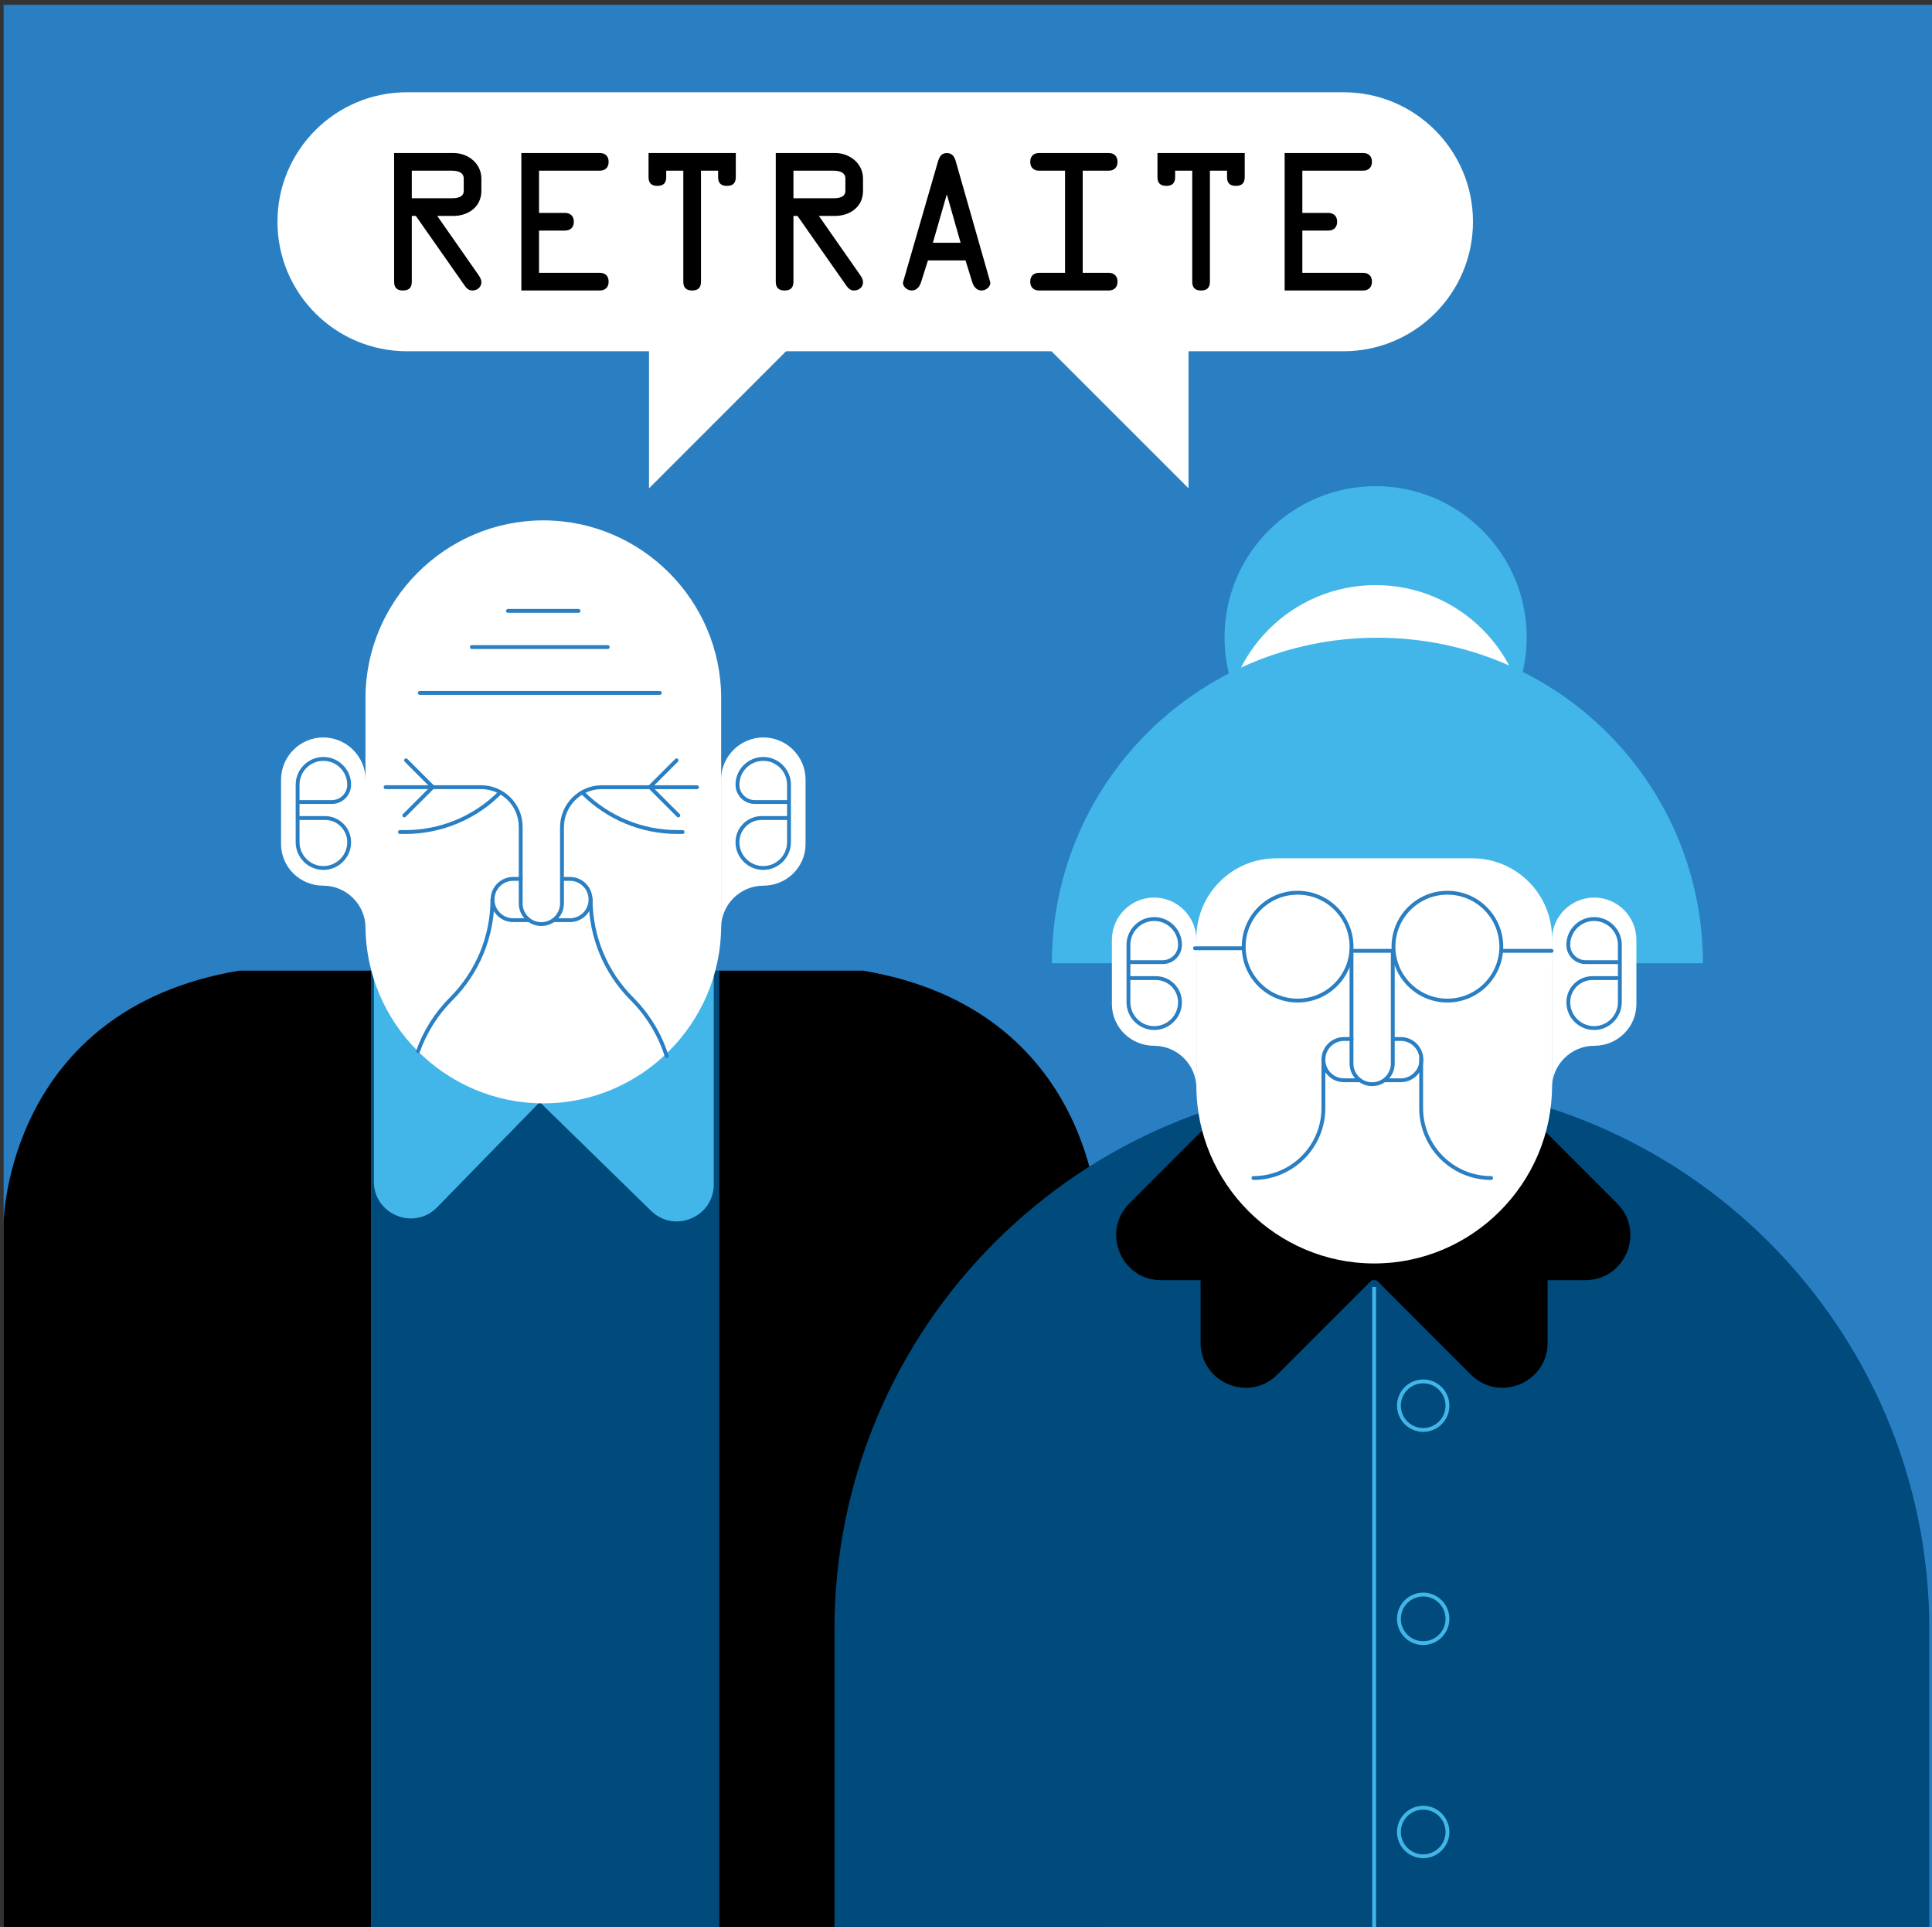 <?xml version="1.0" encoding="utf-8"?>
<!-- Generator: Adobe Illustrator 24.2.0, SVG Export Plug-In . SVG Version: 6.00 Build 0)  -->
<svg version="1.1" id="Layer_1" xmlns="http://www.w3.org/2000/svg" xmlns:xlink="http://www.w3.org/1999/xlink" x="0px" y="0px"
	 viewBox="0 0 500.65 499.24" style="enable-background:new 0 0 500.65 499.24;" xml:space="preserve">
<rect x="0" y="0" width="500.65" height="499.24" fill="#333333" stroke="none"/>
<style type="text/css">
	.st0{fill:#2A7FC3;}
	.st1{fill:#42B6E8;}
	.st2{fill:#FFFFFF;}
	.st3{fill:#004A7C;}
	.st4{fill:none;stroke:#2A7FC3;stroke-linecap:round;stroke-linejoin:round;stroke-miterlimit:10;}
	.st5{fill:none;stroke:#42B6E8;stroke-miterlimit:10;}
</style>
<g>
	<rect x="0.94" y="1.25" class="st0" width="500" height="500"/>
	<circle class="st1" cx="356.47" cy="165.11" r="39.15"/>
	<circle class="st2" cx="356.47" cy="190.74" r="39.15"/>
	<path class="st1" d="M441.28,249.57c0-46.58-37.76-84.35-84.35-84.35s-84.35,37.76-84.35,84.35"/>
	<g>
		<g>
			<g>
				<g>
					<g>
						<g>
							<path d="M61.94,251.48c-60.2,10.1-61,65.16-61,65.16v184.61h95.24V251.48H61.94z"/>
							<rect x="96.18" y="251.48" class="st3" width="90.17" height="249.77"/>
							<path d="M284.67,316.64c0,0-0.82-55.05-61-65.16h-37.31v249.77h98.31V316.64z"/>
						</g>
					</g>
				</g>
			</g>
		</g>
	</g>
	<path class="st1" d="M96.88,251.64v54.46c0,8.57,10.41,12.81,16.4,6.68l26.59-27.24l28.85,28.17c6.06,5.91,16.24,1.62,16.24-6.84
		v-56.64"/>
	<g>
		<path class="st2" d="M140.81,285.86L140.81,285.86c-25.34,0-46.1-20.73-46.1-46.07v-58.9c0-25.34,20.76-46.07,46.1-46.07h0
			c25.34,0,46.07,20.73,46.07,46.07v58.9C186.89,265.13,166.15,285.86,140.81,285.86z"/>
		<path class="st2" d="M83.76,229.46L83.76,229.46c6.01,0,10.96,4.92,10.96,10.93v-38.4c0-6.01-4.94-10.93-10.96-10.93h0
			c-6.01,0-10.93,4.92-10.93,10.93v16.67C72.83,224.67,77.75,229.46,83.76,229.46z"/>
		<line class="st4" x1="122.27" y1="167.64" x2="157.49" y2="167.64"/>
		<line class="st4" x1="131.63" y1="158.27" x2="149.91" y2="158.27"/>
		<polyline class="st4" points="105.22,196.99 112.14,203.9 104.78,211.26 		"/>
		<path class="st4" d="M108.33,272.37c1.8-5.06,4.71-9.71,8.58-13.58l0,0c6.85-6.85,10.7-16.15,10.7-25.84"/>
		<path class="st4" d="M172.77,273.64c-1.75-5.55-4.82-10.66-9.01-14.85l0,0c-6.85-6.85-10.7-16.15-10.7-25.84"/>
		<path class="st4" d="M77.37,211.93h6.84c3.46,0,6.27,2.81,6.27,6.27v0c0,3.68-3.01,6.68-6.68,6.68h0c-3.68,0-6.68-3.01-6.68-6.68
			V203.3c0-3.68,3.01-6.68,6.68-6.68h0c3.68,0,6.68,3.01,6.68,6.68v0c0,2.48-2.01,4.49-4.49,4.49h-8.34"/>
		<path class="st2" d="M197.82,229.46L197.82,229.46c-6.01,0-10.96,4.92-10.96,10.93v-38.4c0-6.01,4.94-10.93,10.96-10.93h0
			c6.01,0,10.93,4.92,10.93,10.93v16.67C208.75,224.67,203.83,229.46,197.82,229.46z"/>
		<path class="st4" d="M204.21,211.93h-6.84c-3.46,0-6.27,2.81-6.27,6.27v0c0,3.68,3.01,6.68,6.68,6.68h0
			c3.68,0,6.68-3.01,6.68-6.68V203.3c0-3.68-3.01-6.68-6.68-6.68h0c-3.68,0-6.68,3.01-6.68,6.68v0c0,2.48,2.01,4.49,4.49,4.49h8.34"
			/>
		<path class="st4" d="M134.94,227.7h-1.95c-2.96,0-5.35,2.4-5.35,5.35v0c0,2.96,2.4,5.35,5.35,5.35h4.1"/>
		<path class="st4" d="M145.73,227.7h1.95c2.96,0,5.35,2.4,5.35,5.35v0c0,2.96-2.4,5.35-5.35,5.35h-4.1"/>
		<path class="st4" d="M129.51,205.42L129.51,205.42c-6.49,6.49-15.29,10.14-24.47,10.14h-1.39"/>
		<polyline class="st4" points="175.32,196.99 168.41,203.9 175.77,211.26 		"/>
		<path class="st4" d="M180.62,203.95h-24.73c-5.67,0-10.26,4.72-10.26,10.39l0,19.72c0,2.96-2.4,5.35-5.35,5.35h0
			c-2.96,0-5.35-2.4-5.35-5.35v-19.85c0-5.67-4.6-10.27-10.27-10.27H99.92"/>
		<path class="st4" d="M151.03,205.42L151.03,205.42c6.49,6.49,15.29,10.14,24.47,10.14h1.39"/>
		<line class="st4" x1="108.78" y1="179.52" x2="170.98" y2="179.52"/>
	</g>
	<path class="st3" d="M216.24,422.16v79.08h95.24h90.17h98.31v-79.08c0-78.35-63.52-141.86-141.86-141.86h0
		C279.75,280.3,216.24,343.81,216.24,422.16z"/>
	<path d="M311.48,292.96l-18.81,18.81c-7.34,7.34-2.14,19.9,8.24,19.9H410.8c10.39,0,15.59-12.56,8.24-19.9l-18.64-18.64"/>
	<path d="M347.6,322.57l33.54,33.54c7.34,7.34,19.9,2.14,19.9-8.24V321.5"/>
	<path d="M364.56,322.57l-33.54,33.54c-7.34,7.34-19.9,2.14-19.9-8.24V321.5"/>
	<g>
		<path class="st2" d="M310.02,243.06v38.21c0,25.34,20.73,46.07,46.07,46.07h0.03c25.34,0,46.07-20.73,46.07-46.07v-38.21
			c0-11.43-9.26-20.69-20.69-20.69c-15.15,0-35.63,0-50.79,0C319.28,222.37,310.02,231.63,310.02,243.06z"/>
		<path class="st2" d="M299.06,270.94L299.06,270.94c6.01,0,10.96,4.92,10.96,10.93v-38.4c0-6.01-4.94-10.93-10.96-10.93l0,0
			c-6.01,0-10.93,4.92-10.93,10.93v16.67C288.13,266.15,293.05,270.94,299.06,270.94z"/>
		<path class="st4" d="M292.67,253.4h6.84c3.46,0,6.27,2.81,6.27,6.27l0,0c0,3.68-3.01,6.68-6.68,6.68h0
			c-3.68,0-6.68-3.01-6.68-6.68v-14.89c0-3.68,3.01-6.68,6.68-6.68h0c3.68,0,6.68,3.01,6.68,6.68v0c0,2.48-2.01,4.49-4.49,4.49
			h-8.34"/>
		<path class="st2" d="M413.12,270.94L413.12,270.94c-6.01,0-10.96,4.92-10.96,10.93v-38.4c0-6.01,4.94-10.93,10.96-10.93h0
			c6.01,0,10.93,4.92,10.93,10.93v16.67C424.05,266.15,419.14,270.94,413.12,270.94z"/>
		<path class="st4" d="M419.51,253.4h-6.84c-3.46,0-6.27,2.81-6.27,6.27l0,0c0,3.68,3.01,6.68,6.68,6.68l0,0
			c3.68,0,6.68-3.01,6.68-6.68v-14.89c0-3.68-3.01-6.68-6.68-6.68l0,0c-3.68,0-6.68,3.01-6.68,6.68v0c0,2.48,2.01,4.49,4.49,4.49
			h8.34"/>
		<path class="st4" d="M350.24,269.18h-1.95c-2.96,0-5.35,2.4-5.35,5.35l0,0c0,2.96,2.4,5.35,5.35,5.35h4.1"/>
		<path class="st4" d="M361.04,269.18h1.95c2.96,0,5.35,2.4,5.35,5.35l0,0c0,2.96-2.4,5.35-5.35,5.35h-4.1"/>
		<path class="st4" d="M324.81,305.2c10.01,0,18.13-8.12,18.13-18.13v-12.85"/>
		<path class="st4" d="M386.4,305.2c-10.01,0-18.13-8.12-18.13-18.13v-12.85"/>
		<path class="st4" d="M350.22,246.21v29.33c0,2.96,2.4,5.35,5.35,5.35l0,0c2.96,0,5.35-2.4,5.35-5.35l0-29.2h-10.43"/>
	</g>
	<circle class="st4" cx="375.07" cy="245.26" r="13.97"/>
	<circle class="st4" cx="336.26" cy="245.26" r="13.97"/>
	<line class="st4" x1="389.18" y1="246.34" x2="402.07" y2="246.34"/>
	<line class="st4" x1="321.75" y1="245.67" x2="309.66" y2="245.67"/>
	<line class="st5" x1="356.09" y1="333.42" x2="356.09" y2="501.19"/>
	<circle class="st5" cx="368.8" cy="364.18" r="6.29"/>
	<circle class="st5" cx="368.8" cy="419.41" r="6.29"/>
	<circle class="st5" cx="368.8" cy="474.63" r="6.29"/>
	<path class="st2" d="M348.15,91h-242.7c-18.53,0-33.55-15.02-33.55-33.55v0c0-18.53,15.02-33.55,33.55-33.55h242.7
		c18.53,0,33.55,15.02,33.55,33.55v0C381.7,75.98,366.68,91,348.15,91z"/>
	<g>
		<path d="M106.71,72.97c0,1.46-0.64,2.29-2.29,2.29c-1.65,0-2.29-0.82-2.29-2.29V39.64h15.38c3.62,0,7.23,2.56,7.23,6.64v3.16
			c0,4.3-3.57,6.5-7.23,6.5h-4.21l10.3,14.74c0.5,0.69,1.14,1.56,1.14,2.43c0,1.28-1.05,2.15-2.33,2.15c-0.92,0-1.51-0.55-2.01-1.28
			l-12.64-18.04h-1.05V72.97z M106.71,51.36h10.16c1.28,0,3.3-0.09,3.3-1.92v-3.16c0-1.83-1.88-2.06-3.25-2.06h-10.21V51.36z"/>
		<path d="M155.43,70.68c1.19,0,2.29,0.64,2.29,2.29c0,1.65-1.1,2.29-2.29,2.29H135.1V39.64h20.33c1.19,0,2.29,0.64,2.29,2.29
			c0,1.65-1.1,2.29-2.29,2.29h-15.75v10.94h6.73c1.19,0,2.29,0.64,2.29,2.29c0,1.65-1.1,2.29-2.29,2.29h-6.73v10.94H155.43z"/>
		<path d="M172.64,44.22v1.65c0,1.46-0.64,2.29-2.29,2.29c-1.65,0-2.29-0.82-2.29-2.29v-6.23h22.61v6.23c0,1.46-0.64,2.29-2.29,2.29
			c-1.65,0-2.29-0.82-2.29-2.29v-1.65h-4.44v28.75c0,1.46-0.64,2.29-2.29,2.29c-1.65,0-2.29-0.82-2.29-2.29V44.22H172.64z"/>
		<path d="M205.61,72.97c0,1.46-0.64,2.29-2.29,2.29c-1.65,0-2.29-0.82-2.29-2.29V39.64h15.38c3.62,0,7.23,2.56,7.23,6.64v3.16
			c0,4.3-3.57,6.5-7.23,6.5h-4.21l10.3,14.74c0.5,0.69,1.14,1.56,1.14,2.43c0,1.28-1.05,2.15-2.33,2.15c-0.92,0-1.51-0.55-2.01-1.28
			l-12.64-18.04h-1.05V72.97z M205.61,51.36h10.16c1.28,0,3.3-0.09,3.3-1.92v-3.16c0-1.83-1.88-2.06-3.25-2.06h-10.21V51.36z"/>
		<path d="M243.02,41.98c0.37-1.24,0.87-2.33,2.33-2.33c1.51,0,2.06,1.14,2.38,2.33l8.84,30.99c0.32,1.1-0.92,2.29-2.2,2.29
			c-1.42,0-2.15-1.19-2.47-2.29l-1.69-5.49h-9.75l-1.74,5.49c-0.32,1.1-1.05,2.29-2.47,2.29c-1.28,0-2.52-1.19-2.2-2.29
			L243.02,41.98z M245.4,50.49h-0.09l-3.57,12.41h7.19L245.4,50.49z"/>
		<path d="M280.57,70.68h6.73c1.19,0,2.29,0.64,2.29,2.29c0,1.65-1.1,2.29-2.29,2.29h-18.04c-1.19,0-2.29-0.64-2.29-2.29
			c0-1.65,1.1-2.29,2.29-2.29h6.73V44.22h-6.73c-1.19,0-2.29-0.64-2.29-2.29c0-1.65,1.1-2.29,2.29-2.29h18.04
			c1.19,0,2.29,0.64,2.29,2.29c0,1.65-1.1,2.29-2.29,2.29h-6.73V70.68z"/>
		<path d="M304.52,44.22v1.65c0,1.46-0.64,2.29-2.29,2.29c-1.65,0-2.29-0.82-2.29-2.29v-6.23h22.61v6.23c0,1.46-0.64,2.29-2.29,2.29
			c-1.65,0-2.29-0.82-2.29-2.29v-1.65h-4.44v28.75c0,1.46-0.64,2.29-2.29,2.29c-1.65,0-2.29-0.82-2.29-2.29V44.22H304.52z"/>
		<path d="M353.23,70.68c1.19,0,2.29,0.64,2.29,2.29c0,1.65-1.1,2.29-2.29,2.29h-20.33V39.64h20.33c1.19,0,2.29,0.64,2.29,2.29
			c0,1.65-1.1,2.29-2.29,2.29h-15.75v10.94h6.73c1.19,0,2.29,0.64,2.29,2.29c0,1.65-1.1,2.29-2.29,2.29h-6.73v10.94H353.23z"/>
	</g>
	<polyline class="st2" points="206.63,88.07 168.18,126.51 168.18,88.77 	"/>
	<polyline class="st2" points="269.54,88.07 307.99,126.51 307.99,88.77 	"/>
</g>
</svg>
